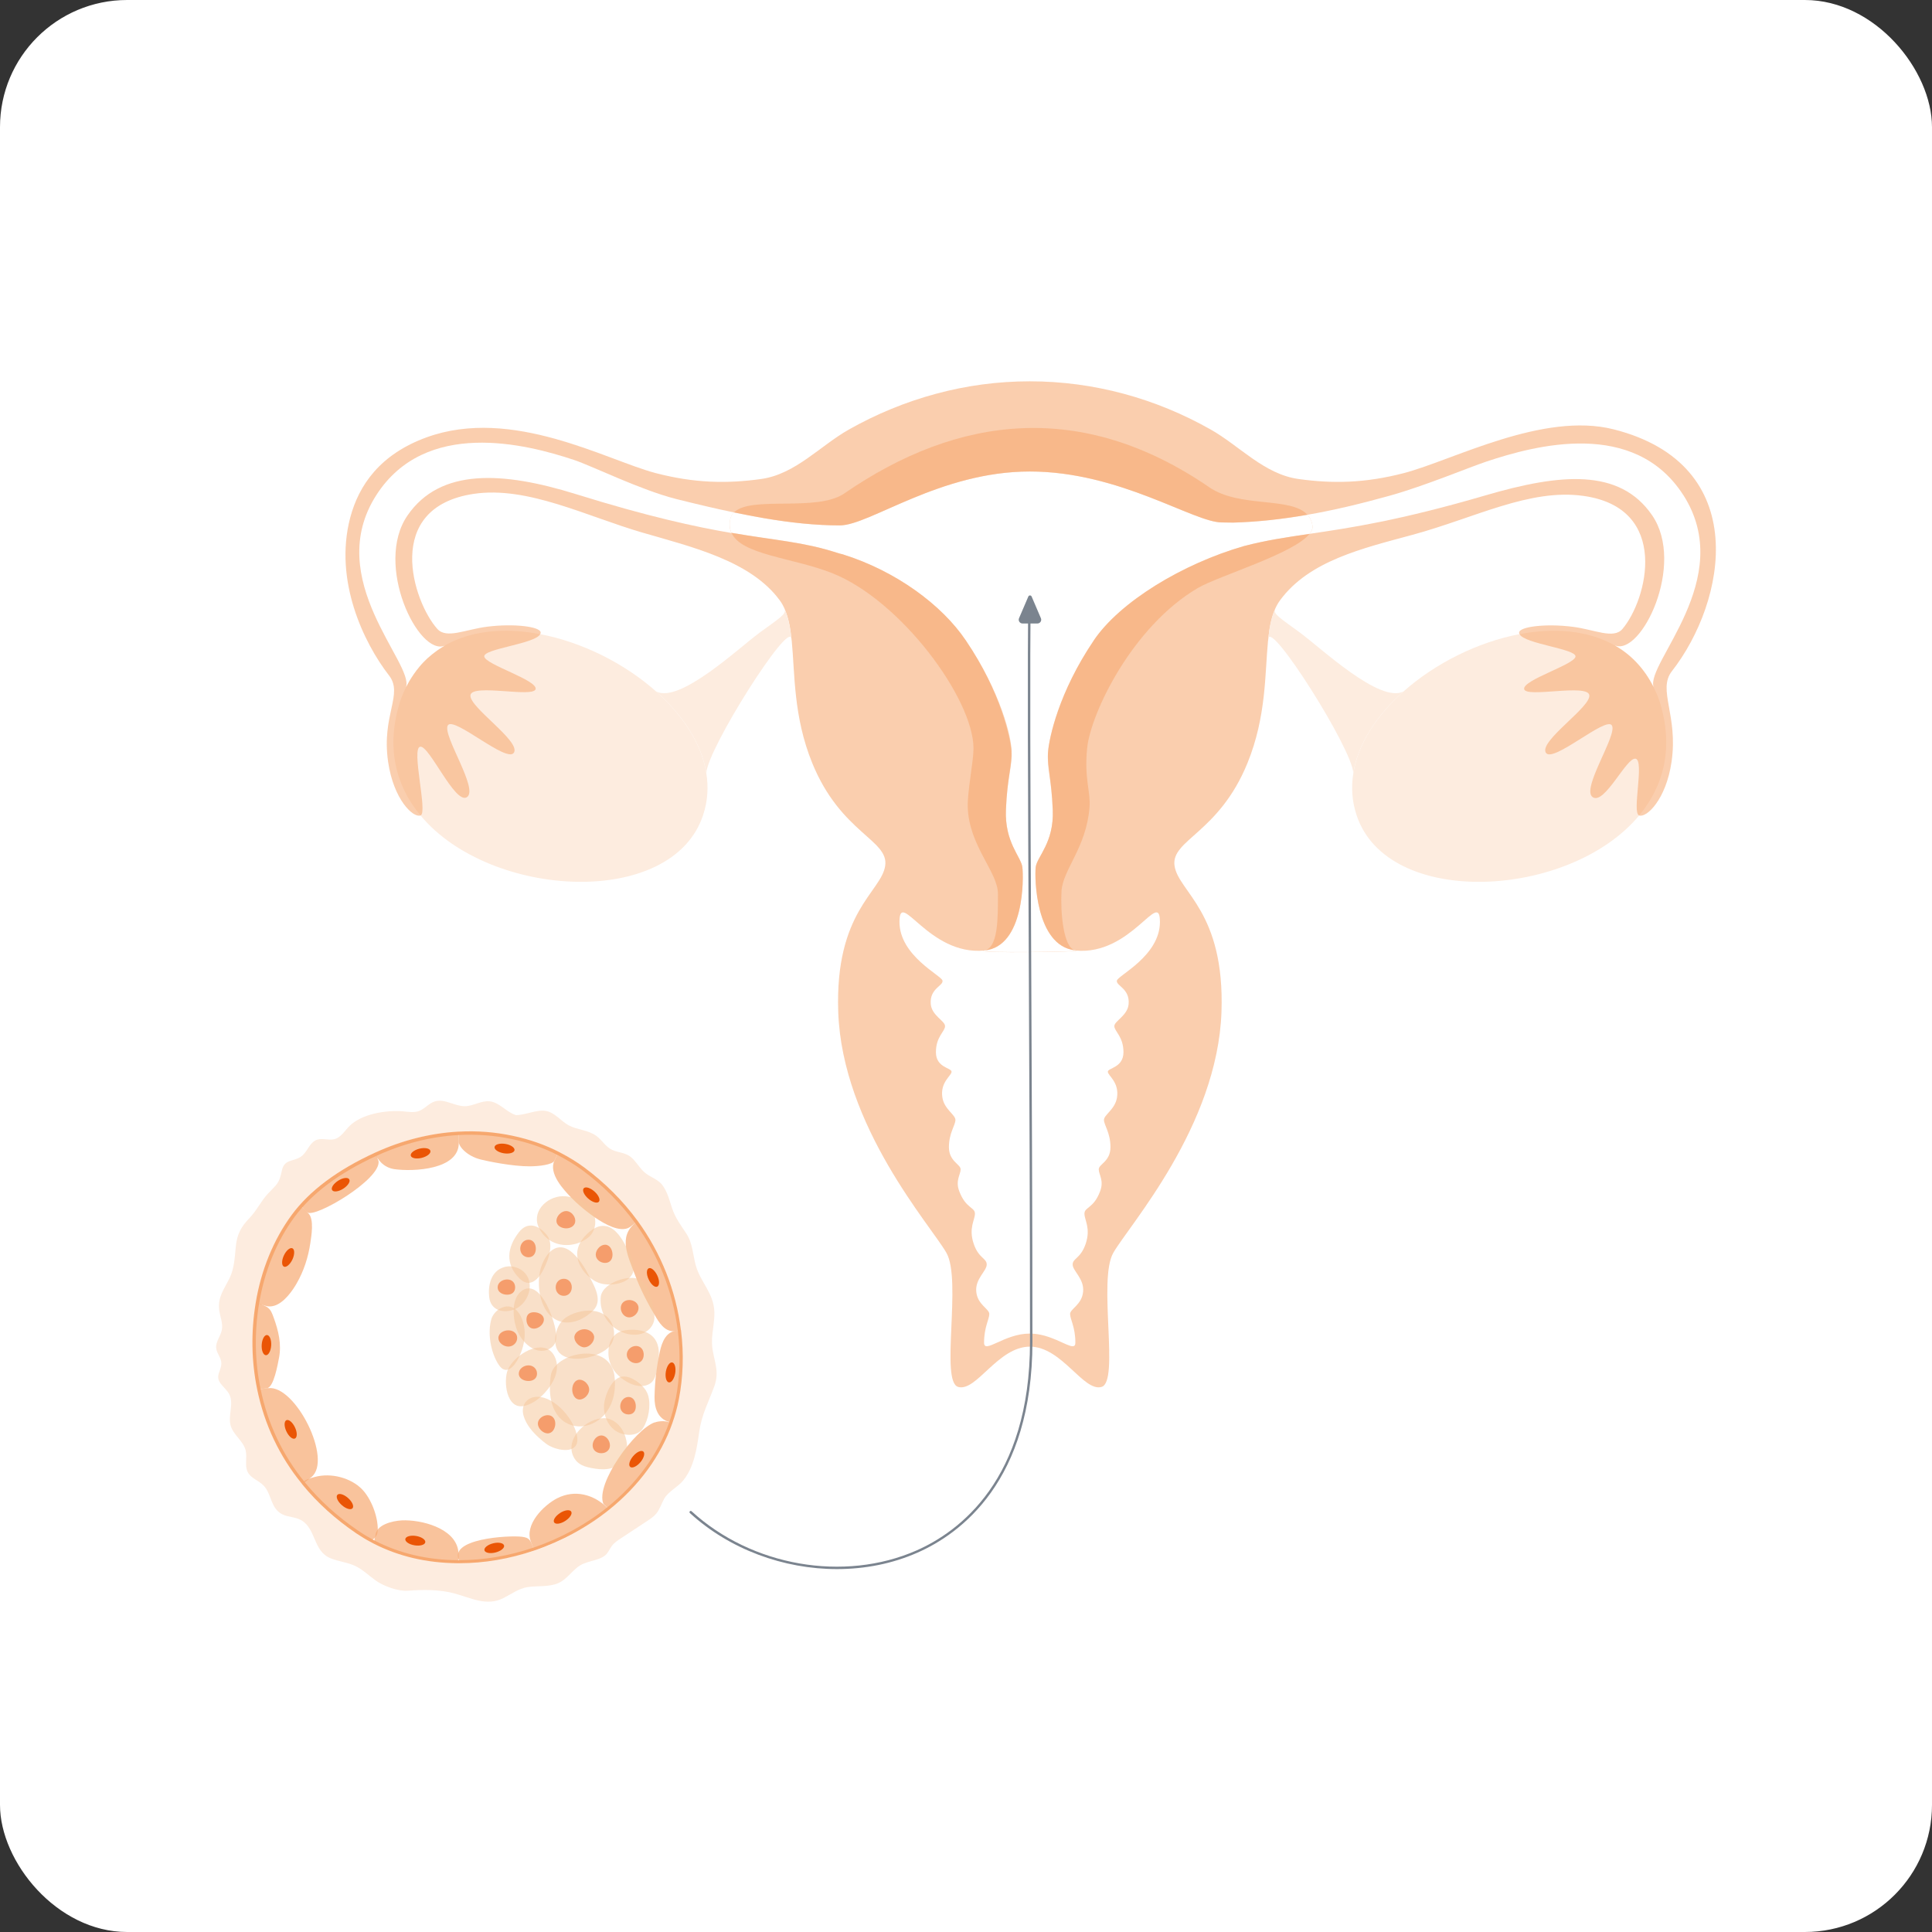 <svg width="152" height="152" viewBox="0 0 152 152" fill="none" xmlns="http://www.w3.org/2000/svg">
<rect x="0" y="0" width="152" height="152" fill="#333333" stroke="none"/>
<rect width="152" height="152" rx="10" fill="white"/>
<g clip-path="url(#clip0_72_37)">
<path d="M53.442 104.663C53.089 101.767 52.008 98.805 50.072 96.146C48.96 94.621 47.571 93.202 45.881 91.95C45.277 91.504 44.637 91.125 43.971 90.777C42.815 90.173 41.558 89.75 40.283 89.481C38.911 89.19 37.499 89.089 36.097 89.159C36.083 89.159 36.075 89.159 36.057 89.159C33.966 89.274 31.765 89.79 29.563 90.803C27.142 91.914 24.654 93.488 23.061 95.657C21.57 97.685 20.652 100.065 20.247 102.539C20.247 102.556 20.238 102.569 20.238 102.583C19.894 104.69 19.889 106.991 20.366 109.301C20.366 109.31 20.366 109.319 20.366 109.323C20.886 111.836 21.98 114.366 23.851 116.667C23.859 116.68 23.868 116.698 23.886 116.716C25.002 118.082 26.392 119.374 28.099 120.533C28.452 120.771 28.813 120.996 29.184 121.19C29.281 121.243 29.378 121.296 29.475 121.349C31.469 122.363 33.697 122.848 35.969 122.865C36.03 122.865 36.097 122.865 36.163 122.865C38.108 122.865 40.084 122.517 41.972 121.878C41.981 121.878 41.99 121.878 41.995 121.869C44.108 121.155 46.11 120.07 47.835 118.686C50.072 116.888 51.836 114.586 52.767 111.924C52.767 111.915 52.776 111.911 52.776 111.897C52.988 111.307 53.155 110.694 53.275 110.064C53.601 108.366 53.672 106.537 53.442 104.685C53.442 104.672 53.442 104.663 53.433 104.65L53.442 104.663Z" fill="white"/>
<path d="M56.014 105.342C56.058 104.646 56.217 103.958 56.204 103.257C56.177 101.745 55.101 100.885 54.735 99.536C54.501 98.672 54.497 97.795 53.98 97.024C53.535 96.354 53.129 95.816 52.873 95.049C52.661 94.418 52.533 93.819 52.123 93.25C51.806 92.809 51.215 92.633 50.795 92.307C50.315 91.932 50.081 91.39 49.622 91.02C49.207 90.684 48.656 90.684 48.184 90.477C47.65 90.244 47.386 89.71 46.922 89.371C46.283 88.899 45.444 88.904 44.756 88.542C44.13 88.212 43.662 87.524 42.93 87.4C42.22 87.281 41.333 87.731 40.596 87.731C39.842 87.506 39.308 86.735 38.527 86.647C37.866 86.572 37.248 87.021 36.582 87.03C35.775 87.043 34.994 86.417 34.222 86.651C34.218 86.651 34.209 86.651 34.204 86.655C33.732 86.805 33.406 87.255 32.938 87.418C32.537 87.555 32.1 87.466 31.681 87.431C30.358 87.33 28.443 87.63 27.477 88.608C27.111 88.978 26.824 89.486 26.317 89.622C25.827 89.754 25.258 89.477 24.812 89.724C24.288 90.014 24.164 90.671 23.674 91.002C23.07 91.412 22.364 91.174 22.174 92.104C21.958 93.166 21.751 93.184 21.076 93.916C20.525 94.507 20.194 95.243 19.629 95.829C18.976 96.508 18.65 97.09 18.553 98.064C18.464 98.928 18.442 99.77 18.059 100.564C17.657 101.388 17.123 102.032 17.242 103.037C17.304 103.574 17.556 104.103 17.454 104.632C17.357 105.126 16.956 105.563 17.009 106.065C17.053 106.493 17.428 106.845 17.415 107.277C17.397 107.895 16.903 108.221 17.357 108.847C17.578 109.147 17.887 109.385 18.05 109.72C18.412 110.465 17.917 111.382 18.151 112.175C18.367 112.902 19.144 113.37 19.325 114.106C19.466 114.675 19.223 115.323 19.501 115.838C19.766 116.323 20.379 116.486 20.754 116.892C21.389 117.575 21.274 118.669 22.214 119.14C22.682 119.374 23.251 119.339 23.701 119.603C24.892 120.295 24.614 122.041 26.026 122.605C26.648 122.852 27.331 122.914 27.936 123.196C28.531 123.474 29.012 123.954 29.546 124.338C30.155 124.778 31.302 125.206 32.074 125.149C33.282 125.061 34.544 125.039 35.77 125.369C37.05 125.713 38.272 126.396 39.595 125.735C40.221 125.422 40.804 124.977 41.492 124.867C42.237 124.748 43.181 124.875 43.922 124.554C44.514 124.294 44.915 123.716 45.431 123.302C46.089 122.773 47.002 122.843 47.597 122.38C47.84 122.191 47.95 121.878 48.135 121.627C48.33 121.366 48.607 121.186 48.877 121.009C49.551 120.564 50.222 120.123 50.897 119.678C51.166 119.502 51.435 119.321 51.638 119.074C51.916 118.735 52.039 118.303 52.251 117.919C52.573 117.342 53.332 116.993 53.751 116.478C54.611 115.42 54.823 113.974 55.008 112.664C55.211 111.271 55.719 110.372 56.199 109.067C56.72 107.643 55.935 106.748 56.023 105.36L56.014 105.342ZM52.189 113.405C50.182 117.893 44.178 122.83 36.838 122.83C35.192 122.83 33.335 122.667 31.557 122.142C20.719 118.214 18.107 106.898 21.336 98.884C23.079 94.564 27.327 90.918 32.907 89.512C33.975 89.243 35.126 89.111 36.313 89.111L37.054 89.128C42.043 89.128 46.627 91.504 49.503 95.335C53.883 101.172 54.514 107.732 52.189 113.401V113.405Z" fill="#FDECDF"/>
<path d="M53.569 104.646C53.19 101.565 52.016 98.598 50.176 96.067C49.012 94.476 47.596 93.057 45.959 91.844C45.399 91.43 44.768 91.042 44.031 90.659C42.924 90.081 41.671 89.64 40.313 89.354C38.941 89.063 37.525 88.953 36.091 89.032C36.078 89.032 36.065 89.032 36.051 89.032C33.837 89.155 31.636 89.711 29.509 90.685C26.553 92.038 24.348 93.687 22.954 95.578C21.525 97.522 20.541 99.92 20.117 102.504C20.113 102.521 20.104 102.548 20.108 102.561C19.738 104.844 19.782 107.119 20.232 109.297C20.232 109.31 20.232 109.328 20.241 109.345C20.81 112.087 21.988 114.578 23.739 116.72C23.752 116.747 23.77 116.773 23.788 116.791C24.961 118.228 26.39 119.52 28.031 120.635C28.42 120.895 28.781 121.116 29.125 121.296C29.222 121.349 29.32 121.407 29.421 121.455C31.384 122.456 33.585 122.967 35.967 122.985C36.034 122.985 36.1 122.985 36.17 122.985C38.107 122.985 40.074 122.645 42.02 121.993C42.02 121.993 42.038 121.988 42.042 121.984C44.181 121.261 46.215 120.15 47.922 118.779C50.278 116.888 51.998 114.53 52.894 111.973C52.894 111.964 52.903 111.946 52.907 111.933C53.119 111.338 53.286 110.716 53.41 110.086C53.75 108.327 53.807 106.506 53.582 104.686C53.582 104.655 53.573 104.624 53.573 104.637L53.569 104.646ZM53.154 110.051C53.035 110.672 52.872 111.281 52.656 111.893C51.773 114.419 50.079 116.738 47.764 118.598C46.087 119.947 44.089 121.036 41.962 121.764C41.954 121.764 41.949 121.764 41.94 121.768C40.022 122.412 38.081 122.742 36.175 122.747C36.113 122.747 36.051 122.747 35.985 122.747C33.643 122.729 31.477 122.226 29.549 121.243C29.452 121.195 29.355 121.142 29.258 121.085C28.918 120.904 28.565 120.692 28.186 120.432C26.567 119.335 25.16 118.056 23.999 116.641C23.999 116.641 23.968 116.597 23.964 116.597C22.226 114.463 21.061 112.008 20.501 109.284C20.051 107.11 20.007 104.867 20.373 102.614C20.373 102.605 20.382 102.574 20.382 102.57C20.801 100.017 21.767 97.654 23.17 95.746C24.538 93.885 26.708 92.267 29.624 90.932C31.719 89.971 33.89 89.42 36.065 89.301C36.082 89.301 36.1 89.301 36.122 89.296C37.525 89.226 38.919 89.332 40.264 89.614C41.601 89.896 42.827 90.328 43.917 90.897C44.64 91.276 45.258 91.655 45.809 92.06C47.424 93.255 48.827 94.657 49.974 96.226C51.791 98.721 52.947 101.644 53.322 104.681C53.322 104.69 53.326 104.708 53.331 104.717C53.551 106.528 53.498 108.323 53.163 110.055L53.154 110.051Z" fill="#F7A86F"/>
<path opacity="0.68" d="M29.77 91.32C29.699 91.144 29.633 90.972 29.567 90.809C27.763 91.637 26.206 92.572 24.445 94.115C24.269 94.273 23.832 94.662 23.66 94.847C23.682 94.886 23.713 94.922 23.748 94.957C23.775 94.983 23.801 95.01 23.828 95.036C23.942 95.151 24.053 95.287 24.189 95.389C24.798 95.838 29.977 92.788 29.783 91.351C29.783 91.338 29.77 91.329 29.765 91.316L29.77 91.32Z" fill="#F7A86F"/>
<path opacity="0.68" d="M31.612 119.616C30.902 119.652 29.535 119.947 29.53 120.873C29.455 121.036 29.442 121.203 29.486 121.353C31.48 122.367 33.708 122.852 35.98 122.87C36.05 122.764 36.09 122.636 36.09 122.495C36.09 122.301 36.077 122.112 36.041 121.935C35.724 120.198 33.112 119.546 31.608 119.616H31.612Z" fill="#F7A86F"/>
<path opacity="0.68" d="M53.323 104.699C53.323 104.699 53.31 104.699 53.305 104.699C52.419 104.699 52.083 105.581 51.92 106.308C51.66 107.49 51.514 108.706 51.497 109.914C51.483 110.743 51.739 111.616 52.63 111.867C52.657 111.876 52.679 111.88 52.705 111.885C52.732 111.894 52.758 111.902 52.785 111.902C52.996 111.312 53.164 110.699 53.283 110.069C53.61 108.371 53.68 106.542 53.451 104.69C53.407 104.69 53.367 104.69 53.323 104.69V104.699Z" fill="#F7A86F"/>
<path opacity="0.68" d="M41.938 121.728C41.92 121.688 41.907 121.653 41.889 121.609C41.704 121.124 41.603 120.979 41.082 120.908C40.072 120.771 35.105 121.045 36.168 122.87C38.113 122.87 40.09 122.522 41.978 121.887C41.978 121.843 41.96 121.79 41.938 121.741C41.938 121.741 41.938 121.732 41.938 121.728Z" fill="#F7A86F"/>
<path opacity="0.68" d="M43.852 117.867C42.771 118.422 41.236 119.952 41.77 121.301C41.827 121.446 41.884 121.587 41.937 121.733C41.95 121.768 41.968 121.803 41.981 121.838C41.99 121.852 41.999 121.869 42.003 121.882C44.117 121.168 46.119 120.084 47.844 118.7C47.826 118.673 47.8 118.647 47.778 118.625C46.724 117.571 45.219 117.17 43.852 117.871V117.867Z" fill="#F7A86F"/>
<path opacity="0.68" d="M21.103 109.204C21.072 109.204 21.041 109.213 21.01 109.217C20.843 109.239 20.688 109.261 20.529 109.288C20.472 109.297 20.424 109.31 20.375 109.332C20.895 111.845 21.99 114.375 23.86 116.676C23.913 116.659 23.966 116.628 24.01 116.593C24.023 116.579 24.028 116.575 24.041 116.566C24.191 116.451 24.341 116.337 24.491 116.218C26.207 114.856 23.242 108.944 21.103 109.213V109.204Z" fill="#F7A86F"/>
<path opacity="0.68" d="M51.498 111.907C49.963 112.453 46.818 116.734 47.471 118.312C47.471 118.312 47.471 118.321 47.48 118.325C47.515 118.36 47.55 118.396 47.586 118.426L47.784 118.625C47.81 118.647 47.833 118.669 47.859 118.695C50.091 116.906 51.851 114.604 52.786 111.942C52.738 111.915 52.178 111.677 51.507 111.915L51.498 111.907Z" fill="#F7A86F"/>
<path opacity="0.68" d="M24.785 116.196C24.666 116.227 23.691 116.469 23.89 116.716C25.006 118.083 26.395 119.374 28.103 120.534C28.456 120.772 28.817 120.997 29.188 121.191C29.581 121.023 29.722 120.697 29.722 120.335C29.726 119.264 29.192 117.898 28.486 117.17C27.626 116.284 26.078 115.848 24.781 116.196H24.785Z" fill="#F7A86F"/>
<path opacity="0.68" d="M20.996 102.825C20.934 102.785 20.264 102.455 20.242 102.592C19.898 104.699 19.893 107 20.369 109.31C20.392 109.31 20.418 109.31 20.44 109.301L20.52 109.288C20.683 109.266 20.841 109.244 21.009 109.217C21.547 109.147 21.861 107.282 21.944 106.863C22.169 105.77 21.905 104.685 21.53 103.658C21.397 103.301 21.314 103.032 20.996 102.825Z" fill="#F7A86F"/>
<path opacity="0.68" d="M50.072 96.147C50.072 96.147 50.032 96.168 50.019 96.182C48.599 97.297 49.419 98.844 49.935 100.242C50.376 101.436 50.985 102.596 51.629 103.667C52.009 104.302 52.498 104.906 53.31 104.69C53.35 104.681 53.394 104.668 53.416 104.637C53.416 104.637 53.42 104.628 53.425 104.624C53.442 104.593 53.434 104.558 53.429 104.522C52.948 101.485 51.889 98.646 50.072 96.147Z" fill="#F7A86F"/>
<path opacity="0.68" d="M36.103 89.16C36.103 89.191 36.094 89.226 36.094 89.261V89.834C36.094 90.218 36.747 90.95 37.801 91.219C38.392 91.368 40.285 91.761 41.657 91.761C42.424 91.761 43.465 91.633 43.62 91.315C43.62 91.315 43.62 91.316 43.62 91.307C43.703 91.135 43.783 90.963 43.858 90.804C43.858 90.795 43.867 90.787 43.871 90.782C43.88 90.769 43.889 90.756 43.889 90.738C41.652 89.618 38.97 89.014 36.094 89.164L36.103 89.16Z" fill="#F7A86F"/>
<path opacity="0.68" d="M45.883 91.951C45.27 91.501 44.608 91.091 43.898 90.738C43.889 90.751 43.88 90.76 43.876 90.778C43.876 90.787 43.867 90.796 43.863 90.8C43.788 90.968 43.704 91.135 43.62 91.311C43.139 92.312 44.321 93.582 44.948 94.23C45.684 94.997 48.468 97.417 49.624 96.491C49.761 96.381 49.893 96.279 50.021 96.178C50.039 96.165 50.056 96.152 50.069 96.138C48.962 94.618 47.573 93.198 45.883 91.946V91.951Z" fill="#F7A86F"/>
<path opacity="0.68" d="M29.569 90.809C29.437 90.871 29.931 91.404 29.984 91.461C30.271 91.752 30.637 91.929 31.047 91.986C32.512 92.189 36.094 92.034 36.094 89.932V89.354C36.094 89.288 36.085 89.226 36.063 89.169C33.972 89.284 31.771 89.799 29.569 90.813V90.809Z" fill="#F7A86F"/>
<path opacity="0.68" d="M24.194 95.393C24.07 95.274 23.947 95.155 23.832 95.04C23.77 94.979 23.695 94.93 23.616 94.899C22.081 96.561 20.775 99.33 20.25 102.548C20.272 102.561 20.299 102.565 20.325 102.574C20.369 102.588 20.413 102.596 20.457 102.614C20.599 102.654 20.748 102.693 20.894 102.737C21.772 102.993 22.566 102.147 23.069 101.406C23.179 101.247 23.272 101.093 23.351 100.952C23.907 99.987 24.251 98.907 24.414 97.805C24.494 97.275 24.728 95.931 24.273 95.472L24.194 95.393Z" fill="#F7A86F"/>
<path d="M33.001 90.372C32.573 90.478 32.269 90.725 32.318 90.923C32.366 91.122 32.754 91.201 33.178 91.095C33.606 90.989 33.91 90.743 33.862 90.544C33.813 90.346 33.425 90.266 33.001 90.372Z" fill="#EA5505"/>
<path d="M38.798 121.42C38.37 121.526 38.066 121.773 38.114 121.971C38.163 122.169 38.551 122.249 38.975 122.143C39.398 122.037 39.707 121.79 39.658 121.592C39.61 121.394 39.222 121.314 38.798 121.42Z" fill="#EA5505"/>
<path d="M23.008 98.21C22.822 98.122 22.518 98.377 22.333 98.774C22.147 99.171 22.152 99.568 22.333 99.651C22.518 99.74 22.822 99.484 23.008 99.087C23.193 98.69 23.188 98.293 23.008 98.21Z" fill="#EA5505"/>
<path d="M52.884 107.19C52.681 107.155 52.46 107.481 52.385 107.913C52.315 108.345 52.42 108.724 52.623 108.759C52.826 108.795 53.047 108.469 53.122 108.037C53.192 107.604 53.087 107.225 52.884 107.19Z" fill="#EA5505"/>
<path d="M22.531 111.734C22.346 111.822 22.342 112.215 22.531 112.611C22.716 113.008 23.017 113.264 23.206 113.176C23.392 113.088 23.396 112.695 23.206 112.298C23.021 111.902 22.721 111.646 22.531 111.734Z" fill="#EA5505"/>
<path d="M51.035 99.784C50.85 99.872 50.846 100.265 51.035 100.661C51.22 101.058 51.52 101.314 51.71 101.226C51.895 101.137 51.9 100.745 51.71 100.348C51.525 99.951 51.225 99.696 51.035 99.784Z" fill="#EA5505"/>
<path d="M27.384 117.858C27.058 117.567 26.679 117.453 26.542 117.607C26.405 117.761 26.56 118.123 26.89 118.414C27.217 118.705 27.596 118.819 27.733 118.665C27.87 118.511 27.715 118.149 27.384 117.858Z" fill="#EA5505"/>
<path d="M46.767 93.74C46.441 93.449 46.062 93.334 45.925 93.489C45.788 93.643 45.942 94.004 46.273 94.295C46.6 94.586 46.979 94.701 47.116 94.547C47.253 94.392 47.098 94.031 46.767 93.74Z" fill="#EA5505"/>
<path d="M21.008 105.034C20.801 105.02 20.616 105.369 20.589 105.805C20.563 106.241 20.708 106.607 20.916 106.621C21.123 106.634 21.308 106.286 21.335 105.849C21.361 105.413 21.215 105.047 21.008 105.034Z" fill="#EA5505"/>
<path d="M26.6 92.894C26.23 93.132 26.018 93.463 26.133 93.635C26.243 93.806 26.636 93.758 27.006 93.52C27.377 93.282 27.588 92.951 27.474 92.779C27.363 92.607 26.971 92.656 26.6 92.894Z" fill="#EA5505"/>
<path d="M49.814 114.561C49.527 114.896 49.425 115.275 49.58 115.407C49.739 115.539 50.096 115.376 50.378 115.046C50.665 114.711 50.766 114.332 50.612 114.199C50.453 114.067 50.096 114.23 49.814 114.561Z" fill="#EA5505"/>
<path d="M44.068 119.034C43.697 119.273 43.485 119.603 43.596 119.775C43.706 119.947 44.099 119.899 44.469 119.66C44.84 119.422 45.051 119.092 44.937 118.92C44.826 118.748 44.434 118.796 44.063 119.034H44.068Z" fill="#EA5505"/>
<path d="M39.756 89.997C39.324 89.927 38.944 90.033 38.909 90.236C38.874 90.438 39.2 90.663 39.632 90.734C40.065 90.804 40.444 90.698 40.479 90.496C40.515 90.293 40.188 90.068 39.756 89.997Z" fill="#EA5505"/>
<path d="M32.736 120.842C32.304 120.772 31.925 120.877 31.889 121.08C31.854 121.283 32.181 121.508 32.613 121.578C33.045 121.649 33.425 121.543 33.46 121.34C33.495 121.138 33.169 120.913 32.736 120.842Z" fill="#EA5505"/>
<g opacity="0.54">
<path d="M43.194 106.198C42.179 105.541 40.366 106.74 39.947 107.781C39.594 108.658 39.832 110.875 41.195 110.62C42.157 110.443 43.088 109.482 43.52 108.658C43.789 108.142 43.917 107.525 43.736 106.974C43.613 106.599 43.423 106.353 43.189 106.198H43.194Z" fill="#F5C79C"/>
</g>
<g opacity="0.54">
<path d="M42.983 97.117C42.365 96.38 41.496 96.085 40.83 96.94C39.904 98.126 39.718 99.44 40.874 100.586C41.695 101.397 42.4 100.617 42.789 99.819C43.075 99.228 43.406 98.4 43.265 97.707C43.221 97.496 43.133 97.293 42.983 97.117Z" fill="#F5C79C"/>
</g>
<g opacity="0.54">
<path d="M46.496 95.098C46.038 94.485 45.028 94.102 44.278 94.111C42.981 94.132 41.75 95.385 42.434 96.667C42.592 96.963 42.8 97.232 43.06 97.443C43.528 97.818 44.128 97.985 44.719 97.95C45.283 97.919 45.848 97.716 46.285 97.355C46.792 96.941 46.942 96.24 46.761 95.631C46.704 95.442 46.616 95.261 46.492 95.098H46.496Z" fill="#F5C79C"/>
</g>
<g opacity="0.54">
<path d="M47.73 96.482C47.055 96.314 46.451 96.786 46.023 97.253C45.387 97.937 45.211 98.757 45.661 99.603C46.023 100.291 46.733 100.925 47.527 101.031C48.206 101.124 49.093 101.005 49.578 100.476C49.719 100.321 49.803 100.15 49.839 99.973C49.975 99.316 49.503 98.54 49.208 97.981C48.89 97.39 48.436 96.654 47.734 96.477L47.73 96.482Z" fill="#F5C79C"/>
</g>
<g opacity="0.54">
<path d="M49.945 100.556C49.045 100.415 47.36 101.049 47.263 102.037C47.232 102.363 47.254 102.694 47.343 103.007C47.506 103.597 47.876 104.118 48.366 104.479C48.843 104.832 49.438 105.043 50.033 105.008C50.638 104.973 51.136 104.686 51.388 104.126C51.388 104.122 51.388 104.118 51.392 104.113C51.578 103.694 51.45 103.236 51.375 102.791C51.229 101.958 50.947 100.706 49.941 100.551L49.945 100.556Z" fill="#F5C79C"/>
</g>
<g opacity="0.54">
<path d="M49.388 104.633C48.28 104.721 47.826 105.501 47.87 106.55C47.892 107.071 48.086 107.556 48.413 107.957C48.942 108.609 50.093 109.328 50.976 108.94C51.046 108.909 51.117 108.869 51.183 108.825C51.708 108.464 51.827 107.141 51.836 106.515C51.854 105.021 50.746 104.523 49.392 104.633H49.388Z" fill="#F5C79C"/>
</g>
<g opacity="0.54">
<path d="M50.821 109.398C50.486 108.874 49.674 108.261 49.026 108.296C48.13 108.34 47.574 109.808 47.521 110.545C47.468 111.307 47.782 112.105 48.404 112.55C49.017 112.987 50.129 113.066 50.578 112.378C51.028 111.682 51.231 110.553 50.984 109.76C50.945 109.632 50.892 109.513 50.821 109.407V109.398Z" fill="#F5C79C"/>
</g>
<g opacity="0.54">
<path d="M47.521 111.577C46.18 111.555 44.499 113.111 45.072 114.499C45.395 115.284 46.083 115.43 46.837 115.549C47.274 115.615 47.728 115.628 48.156 115.496C48.513 115.385 48.91 115.161 49.109 114.83C49.281 114.543 49.352 114.186 49.338 113.821C49.321 113.256 49.118 112.67 48.818 112.286C48.496 111.872 48.055 111.581 47.521 111.572V111.577Z" fill="#F5C79C"/>
</g>
<g opacity="0.54">
<path d="M42.257 109.893C41.432 109.906 40.978 110.572 41.181 111.339C41.432 112.273 42.231 113.027 42.972 113.591C43.625 114.085 45.319 114.469 45.42 113.371C45.429 113.292 45.425 113.199 45.416 113.102C45.261 111.753 43.691 109.875 42.257 109.893Z" fill="#F5C79C"/>
</g>
<path opacity="0.54" d="M47.653 103.514C47.048 103.046 46.192 103.033 45.456 103.236C45.063 103.342 44.684 103.509 44.375 103.769C43.766 104.285 43.479 105.422 43.824 106.15C44 106.529 44.357 106.745 44.79 106.842C45.954 107.102 47.688 106.485 48.116 105.705C48.508 104.99 48.301 104.007 47.657 103.509L47.653 103.514Z" fill="#F5C79C"/>
<path opacity="0.54" d="M41.424 100.317C41.054 99.766 40.313 99.506 39.677 99.687C38.623 99.987 38.367 101.137 38.495 102.098C38.619 103.015 39.452 103.319 40.291 103.081C41.23 102.817 41.865 101.728 41.627 100.771C41.587 100.608 41.517 100.454 41.424 100.317Z" fill="#F5C79C"/>
<path opacity="0.54" d="M43.335 108.217C42.501 113.983 49.066 113.146 48.324 108.111C47.786 105.457 43.556 106.48 43.335 108.217Z" fill="#F5C79C"/>
<path opacity="0.54" d="M45.127 98.638C44.038 97.598 43.107 98.29 42.63 99.52C42.088 100.926 42.423 103.633 44.254 104.012C45.118 104.188 46.062 103.712 46.658 103.113C46.923 102.848 47.024 102.548 47.024 102.24C47.028 101.662 46.689 101.045 46.428 100.538C46.084 99.859 45.679 99.172 45.123 98.638H45.127Z" fill="#F5C79C"/>
<path opacity="0.54" d="M40.105 102.795C39.466 102.689 38.804 103.231 38.645 103.822C38.35 104.915 38.61 106.414 39.228 107.362C39.814 108.261 40.458 107.511 40.794 106.846C40.944 106.542 41.067 106.229 41.151 105.907C41.341 105.188 41.341 104.434 41.045 103.716C40.869 103.293 40.556 102.869 40.105 102.799V102.795Z" fill="#F5C79C"/>
<path opacity="0.54" d="M41.004 101.595C40.13 102.261 40.359 104.095 40.809 104.937C41.096 105.475 41.551 105.973 42.133 106.189C42.543 106.343 43.028 106.295 43.377 106.021C43.456 105.96 43.523 105.894 43.571 105.827C43.818 105.51 43.774 105.14 43.717 104.712C43.593 103.778 42.473 100.471 40.999 101.591L41.004 101.595Z" fill="#F5C79C"/>
<path d="M44.545 95.278C44.17 95.278 43.777 95.666 43.777 96.045C43.777 96.424 44.17 96.641 44.545 96.641C44.92 96.641 45.26 96.42 45.26 96.045C45.26 95.671 44.92 95.278 44.545 95.278Z" fill="#F59D6C"/>
<path d="M44.358 100.608C43.983 100.608 43.719 100.904 43.719 101.278C43.719 101.653 43.983 101.949 44.358 101.949C44.733 101.949 44.985 101.653 44.985 101.278C44.985 100.904 44.738 100.608 44.358 100.608Z" fill="#F59D6C"/>
<path d="M42.005 103.24C41.63 103.24 41.418 103.443 41.418 103.818C41.418 104.192 41.63 104.532 42.005 104.532C42.38 104.532 42.79 104.192 42.79 103.818C42.79 103.443 42.38 103.24 42.005 103.24Z" fill="#F59D6C"/>
<path d="M41.58 107.419C41.205 107.419 40.816 107.692 40.816 108.071C40.816 108.45 41.205 108.649 41.58 108.649C41.955 108.649 42.25 108.446 42.25 108.071C42.25 107.697 41.955 107.419 41.58 107.419Z" fill="#F59D6C"/>
<path d="M45.602 108.548C45.227 108.548 45.02 108.949 45.02 109.324C45.02 109.698 45.222 110.108 45.602 110.108C45.981 110.108 46.356 109.698 46.356 109.324C46.356 108.949 45.977 108.548 45.602 108.548Z" fill="#F59D6C"/>
<path d="M49.45 109.905C49.075 109.905 48.797 110.267 48.797 110.641C48.797 111.016 49.075 111.281 49.45 111.281C49.825 111.281 50.023 111.016 50.023 110.641C50.023 110.267 49.825 109.905 49.45 109.905Z" fill="#F59D6C"/>
<path d="M47.309 112.934C46.934 112.934 46.625 113.335 46.625 113.714C46.625 114.093 46.934 114.331 47.309 114.331C47.684 114.331 47.988 114.089 47.988 113.714C47.988 113.339 47.684 112.934 47.309 112.934Z" fill="#F59D6C"/>
<path d="M43.088 111.338C42.713 111.338 42.316 111.629 42.316 112.004C42.316 112.378 42.713 112.771 43.088 112.771C43.463 112.771 43.688 112.383 43.688 112.004C43.688 111.624 43.463 111.338 43.088 111.338Z" fill="#F59D6C"/>
<path d="M41.578 97.536C41.203 97.536 40.93 97.862 40.93 98.237C40.93 98.612 41.199 98.916 41.578 98.916C41.958 98.916 42.156 98.612 42.156 98.237C42.156 97.862 41.953 97.536 41.578 97.536Z" fill="#F59D6C"/>
<path d="M39.992 104.664C39.617 104.664 39.211 104.889 39.211 105.264C39.211 105.638 39.617 105.942 39.992 105.942C40.367 105.942 40.689 105.638 40.689 105.264C40.689 104.889 40.371 104.664 39.992 104.664Z" fill="#F59D6C"/>
<path d="M39.898 100.661C39.523 100.661 39.152 100.908 39.152 101.283C39.152 101.657 39.523 101.86 39.898 101.86C40.273 101.86 40.529 101.657 40.529 101.283C40.529 100.908 40.273 100.661 39.898 100.661Z" fill="#F59D6C"/>
<path d="M47.603 97.928C47.228 97.928 46.871 98.333 46.871 98.708C46.871 99.083 47.228 99.36 47.603 99.36C47.978 99.36 48.19 99.087 48.19 98.708C48.19 98.329 47.978 97.928 47.603 97.928Z" fill="#F59D6C"/>
<path d="M45.973 104.576C45.598 104.576 45.188 104.841 45.188 105.215C45.188 105.59 45.593 106 45.973 106C46.352 106 46.745 105.594 46.745 105.215C46.745 104.836 46.348 104.576 45.973 104.576Z" fill="#F59D6C"/>
<path d="M50.04 105.894C49.665 105.894 49.312 106.198 49.312 106.577C49.312 106.956 49.665 107.247 50.04 107.247C50.415 107.247 50.645 106.956 50.645 106.577C50.645 106.198 50.415 105.894 50.04 105.894Z" fill="#F59D6C"/>
<path d="M49.506 102.279C49.131 102.279 48.84 102.531 48.84 102.905C48.84 103.28 49.127 103.646 49.506 103.646C49.885 103.646 50.238 103.28 50.238 102.905C50.238 102.531 49.881 102.279 49.506 102.279Z" fill="#F59D6C"/>
<path d="M51.615 54.396C49.118 52.179 45.77 50.512 42.492 49.891C37.794 49 33.237 50.261 31.499 55.115C30.317 58.787 31.15 61.833 33.083 64.156C38.562 70.742 52.903 71.5 55.32 64.117C55.682 63.019 55.748 61.908 55.567 60.824C55.197 58.492 53.701 56.252 51.615 54.396Z" fill="#FDECDF"/>
<path d="M130.103 54.078C130.103 54.078 130.095 54.069 130.099 54.065C129.353 52.579 128.299 51.504 127.046 50.785C127.042 50.785 127.033 50.781 127.024 50.772C124.92 49.582 122.26 49.379 119.551 49.89C116.278 50.512 112.925 52.178 110.429 54.395C108.342 56.251 106.847 58.486 106.476 60.823C106.295 61.907 106.361 63.018 106.723 64.116C109.14 71.5 123.482 70.746 128.961 64.156C130.893 61.832 131.727 58.786 130.545 55.114C130.417 54.748 130.267 54.4 130.103 54.078Z" fill="#FDECDF"/>
<path opacity="0.56" d="M126.953 33.778C121.382 32.372 114.319 36.207 110.45 37.221C107.397 38.014 104.852 38.063 102.148 37.684C99.457 37.305 97.52 35.074 95.249 33.791C90.956 31.362 86.099 30 81.022 30H81.017C78.481 30 76.002 30.339 73.611 30.988C71.229 31.631 68.939 32.579 66.791 33.791C64.519 35.074 62.582 37.305 59.891 37.684C57.187 38.063 54.642 38.014 51.589 37.221C47.72 36.207 40.305 31.966 33.573 34.404C29.925 35.726 28.222 38.155 27.543 40.765C26.272 45.65 28.588 50.538 30.609 53.144C31.751 54.625 30 56.265 30.534 59.932C30.966 62.908 32.505 64.363 33.083 64.156C33.088 64.156 33.092 64.151 33.097 64.151C33.661 63.909 32.338 58.883 33.053 58.747C33.767 58.601 35.818 63.358 36.745 62.71C37.671 62.075 34.799 57.852 35.227 57.076C35.66 56.287 39.939 60.127 40.442 59.201C40.94 58.275 36.868 55.612 37.014 54.687C37.155 53.761 41.994 54.925 42.14 54.211C42.277 53.496 38.17 52.284 38.099 51.649C38.033 51.036 42.114 50.657 42.502 49.89C42.528 49.851 42.537 49.811 42.537 49.771C42.537 49.291 40.402 49.039 38.315 49.308C36.639 49.516 35.13 50.283 34.411 49.485C32.505 47.369 30.075 39.919 37.287 38.852C41.514 38.23 46.15 40.624 50.53 41.898C54.465 43.04 59.053 44.12 61.338 47.219C61.502 47.431 61.629 47.673 61.744 47.933V47.942C62.048 48.638 62.194 49.467 62.287 50.41C62.287 50.419 62.291 50.428 62.291 50.433C62.543 52.989 62.41 56.366 63.901 60.029C66.156 65.562 69.954 66.073 69.641 68.123C69.336 70.173 65.679 71.712 65.948 79.602C66.257 88.622 73.231 96.411 74.458 98.563C75.689 100.714 73.95 108.711 75.384 109.116C76.822 109.522 78.503 105.947 81.026 105.947C83.55 105.947 85.235 109.526 86.664 109.116C88.102 108.711 86.36 100.714 87.59 98.563C88.817 96.416 95.791 88.622 96.1 79.602C96.369 71.712 92.712 70.177 92.408 68.123C92.099 66.073 95.893 65.562 98.147 60.029C99.638 56.366 99.51 52.989 99.761 50.433C99.761 50.428 99.766 50.419 99.766 50.41C99.858 49.467 100.004 48.638 100.308 47.942V47.933C100.423 47.673 100.555 47.435 100.714 47.219C102.999 44.12 107.168 43.15 111.121 42.079C116.07 40.734 120.345 38.42 124.575 39.015C131.457 39.972 129.596 47.201 127.641 49.489C126.944 50.305 125.414 49.52 123.737 49.313C121.651 49.044 119.516 49.295 119.516 49.776C119.516 49.815 119.524 49.851 119.551 49.89C119.939 50.662 124.015 51.045 123.953 51.654C123.883 52.288 119.776 53.501 119.913 54.215C120.058 54.929 124.897 53.765 125.039 54.691C125.184 55.617 121.108 58.279 121.611 59.205C122.109 60.131 126.393 56.291 126.821 57.08C127.249 57.856 124.372 62.079 125.303 62.714C126.23 63.362 127.968 59.549 128.678 59.69C129.393 59.822 128.382 63.913 128.947 64.151C128.947 64.151 128.95 64.153 128.956 64.156H128.96C129.534 64.363 131.078 62.913 131.51 59.932C132.044 56.265 130.385 54.281 131.537 52.804C135.816 47.329 137.911 36.551 126.953 33.778ZM103.035 42.004C101.199 42.277 99.625 42.506 97.886 42.961C93.034 44.353 88.098 47.356 86.051 50.393C83.281 54.484 82.561 58.072 82.46 59.099C82.359 60.127 82.725 61.171 82.826 63.728C82.932 66.294 81.587 67.4 81.485 68.216C81.384 69.031 81.467 74.392 84.555 74.762C84.582 74.766 84.608 74.771 84.635 74.775C85.596 74.881 76.363 75.004 77.44 74.775C80.607 74.484 80.537 69.04 80.431 68.216C80.329 67.396 79.032 66.272 79.138 63.706C79.24 61.145 79.681 60.122 79.579 59.095C79.478 58.068 78.759 54.479 75.988 50.389C74.105 47.589 70.487 44.918 66.301 43.608C66.164 43.578 66.014 43.538 65.851 43.485C63.204 42.63 61.087 42.524 57.544 41.916C57.412 41.62 57.368 41.281 57.443 40.884C57.483 40.646 57.593 40.456 57.743 40.311C58.555 40.483 59.336 40.629 60.108 40.765C62.229 41.127 64.201 41.334 66.085 41.334C68.445 41.316 73.942 37.093 81.022 37.093C88.102 37.093 93.899 41.1 96.126 41.1C96.4 41.1 96.7 41.105 97.022 41.113C98.883 41.06 100.802 40.858 102.863 40.496C103.07 40.717 103.207 41.003 103.26 41.356C103.29 41.563 103.207 41.779 103.035 41.995V42.004Z" fill="#F7A86F"/>
<path d="M102.307 49.793C100.715 48.63 100.185 48.325 100.304 47.938C100 48.634 99.855 49.463 99.762 50.406C99.771 50.362 99.779 50.305 99.784 50.243C99.952 48.762 106.383 58.901 106.472 60.823C106.842 58.491 108.338 56.252 110.424 54.396C108.58 55.388 103.882 50.948 102.303 49.793H102.307Z" fill="#FDECDF"/>
<path d="M59.739 49.793C58.159 50.948 53.461 55.388 51.617 54.396C53.704 56.252 55.199 58.487 55.57 60.823C55.662 58.901 62.094 48.762 62.257 50.243C62.262 50.305 62.271 50.358 62.279 50.406C62.187 49.463 62.041 48.634 61.737 47.938C61.856 48.325 61.331 48.634 59.734 49.793H59.739Z" fill="#FDECDF"/>
<path d="M57.747 40.316C56.313 40.02 54.813 39.663 53.225 39.266C50.411 38.557 46.626 36.679 45.17 36.189C41.332 34.907 33.467 32.941 29.607 38.953C25.363 45.566 32.606 52.209 31.94 54.065C31.993 53.964 32.046 53.862 32.104 53.765C32.161 53.66 32.214 53.558 32.28 53.461C32.342 53.36 32.399 53.263 32.47 53.166C32.532 53.069 32.593 52.976 32.664 52.888C32.726 52.796 32.792 52.707 32.867 52.619C33.07 52.355 33.295 52.108 33.529 51.888C33.608 51.808 33.687 51.733 33.771 51.671C33.93 51.526 34.098 51.394 34.265 51.275C34.349 51.204 34.437 51.147 34.526 51.09C34.526 51.09 34.53 51.081 34.534 51.081C34.618 51.023 34.702 50.971 34.79 50.918C34.856 50.873 34.922 50.834 34.993 50.794C32.933 51.663 29.399 44.415 32.064 40.549C34.627 36.829 39.519 37.067 45.351 38.887C50.984 40.642 54.721 41.449 57.544 41.934C57.412 41.638 57.368 41.299 57.443 40.902C57.482 40.664 57.593 40.474 57.743 40.329L57.747 40.316Z" fill="white"/>
<path d="M84.635 74.784C85.597 74.89 76.364 75.013 77.44 74.784C73.033 75.194 70.766 69.869 70.766 72.531C70.766 75.194 74.048 76.733 74.149 77.142C74.251 77.552 73.126 77.755 73.227 78.99C73.302 79.906 74.352 80.312 74.352 80.731C74.352 81.15 73.633 81.551 73.633 82.781C73.633 84.011 74.864 84.002 74.864 84.319C74.864 84.637 73.942 85.139 74.145 86.365C74.299 87.282 75.168 87.696 75.168 88.11C75.168 88.525 74.656 89.133 74.656 90.253C74.656 91.373 75.578 91.593 75.578 91.999C75.578 92.404 75.142 92.885 75.477 93.74C75.989 95.08 76.703 94.974 76.703 95.481C76.703 95.988 76.192 96.614 76.602 97.844C76.995 99.017 77.63 98.972 77.63 99.488C77.63 100.004 76.703 100.612 76.809 101.635C76.911 102.658 77.833 102.966 77.833 103.381C77.833 103.795 77.422 104.404 77.422 105.633C77.422 106.555 79.006 104.919 81.013 104.919H81.049C82.606 104.933 83.898 105.916 84.388 105.916C84.534 105.916 84.604 105.836 84.604 105.633C84.604 104.404 84.189 103.786 84.189 103.381C84.189 102.975 85.111 102.658 85.213 101.635C85.319 100.612 84.392 99.991 84.392 99.488C84.392 98.986 85.028 99.017 85.42 97.844C85.826 96.618 85.319 96.001 85.319 95.481C85.319 94.961 86.038 95.08 86.545 93.74C86.88 92.885 86.444 92.413 86.444 91.999C86.444 91.584 87.366 91.386 87.366 90.253C87.366 89.12 86.854 88.511 86.854 88.11C86.854 87.709 87.723 87.282 87.877 86.365C88.08 85.139 87.158 84.623 87.158 84.319C87.158 84.015 88.389 84.006 88.389 82.781C88.389 81.555 87.67 81.136 87.67 80.731C87.67 80.325 88.72 79.906 88.795 78.99C88.896 77.755 87.772 77.552 87.873 77.142C87.974 76.733 91.257 75.198 91.257 72.531C91.257 69.864 89.024 75.198 84.617 74.784H84.635Z" fill="white"/>
<path d="M132.433 38.949C128.573 32.936 120.787 35.034 116.949 36.312C115.488 36.802 112.14 38.212 109.357 38.993C106.997 39.65 104.861 40.157 102.863 40.5C103.07 40.721 103.207 41.007 103.26 41.36C103.291 41.567 103.207 41.783 103.035 41.999C106.18 41.536 110.085 40.959 116.865 38.975C122.728 37.26 127.412 36.806 129.975 40.531C132.64 44.397 129.111 51.649 127.046 50.776C128.304 51.495 129.353 52.566 130.099 54.056C129.437 52.2 136.676 45.557 132.433 38.944V38.949Z" fill="white"/>
<path opacity="0.56" d="M79.144 63.715C79.246 61.154 79.586 60.422 79.586 59.104C79.586 58.072 78.765 54.489 75.995 50.398C74.111 47.598 70.494 44.927 66.307 43.618C66.171 43.587 66.021 43.547 65.857 43.494C63.211 42.639 61.093 42.533 57.551 41.925C58.332 43.662 62.355 43.869 65.443 45.081C70.864 47.21 76.577 54.965 76.59 58.875C76.59 59.911 76.105 62.265 76.136 63.473C76.215 66.541 78.514 68.595 78.514 70.328C78.514 72.329 78.522 74.551 77.446 74.784C80.614 74.493 80.543 69.049 80.437 68.225C80.336 67.405 79.039 66.281 79.144 63.715Z" fill="#F7A86F"/>
<path opacity="0.56" d="M86.051 50.392C83.28 54.483 82.539 58.072 82.46 59.099C82.345 60.54 82.725 61.171 82.826 63.728C82.932 66.293 81.586 67.4 81.485 68.215C81.383 69.031 81.467 74.391 84.555 74.762C83.66 74.51 83.422 71.773 83.514 70.115C83.616 68.405 85.464 66.712 85.72 63.507C85.817 62.291 85.292 61.285 85.53 58.874C85.799 56.145 89.059 49.312 94.234 46.266C95.875 45.301 101.791 43.568 103.03 41.999C101.195 42.272 99.62 42.502 97.882 42.956C93.03 44.349 88.093 47.351 86.046 50.388L86.051 50.392Z" fill="#F7A86F"/>
<path opacity="0.56" d="M66.428 38.821C64.266 40.307 59.087 38.971 57.746 40.316C58.558 40.487 59.339 40.633 60.111 40.77C62.233 41.131 64.204 41.338 66.088 41.338C68.448 41.321 73.945 37.097 81.025 37.097C88.105 37.097 93.902 41.105 96.129 41.105C96.403 41.105 96.703 41.109 97.025 41.118C98.887 41.065 100.806 40.862 102.866 40.501C101.569 39.059 97.541 39.98 95.15 38.341C85.163 31.486 75.414 32.632 66.432 38.817L66.428 38.821Z" fill="#F7A86F"/>
<path d="M81.098 47.126C81.098 47.073 81.058 47.029 81.005 47.029C80.952 47.029 80.908 47.069 80.908 47.122C80.824 51.314 80.877 62.436 80.939 75.309C80.983 84.985 81.036 95.957 81.036 105.572C81.036 116.434 75.438 120.516 72.103 121.984C66.408 124.488 59.133 123.223 54.409 118.898C54.369 118.863 54.307 118.863 54.272 118.903C54.237 118.942 54.237 119.004 54.276 119.039C57.413 121.909 61.666 123.448 65.847 123.448C68.035 123.448 70.201 123.029 72.178 122.156C75.557 120.67 81.226 116.535 81.226 105.567C81.226 95.948 81.173 84.981 81.129 75.304C81.067 62.428 81.014 51.31 81.098 47.122V47.126Z" fill="#7B848F"/>
<path d="M81.161 46.928C81.112 46.818 80.953 46.818 80.905 46.928L80.172 48.639C80.089 48.833 80.234 49.053 80.446 49.053H81.619C81.831 49.053 81.977 48.837 81.893 48.639L81.161 46.928Z" fill="#7B848F"/>
</g>
<defs>
<clipPath id="clip0_72_37">
<rect width="118" height="96" fill="white" transform="translate(17 30)"/>
</clipPath>
</defs>
</svg>
